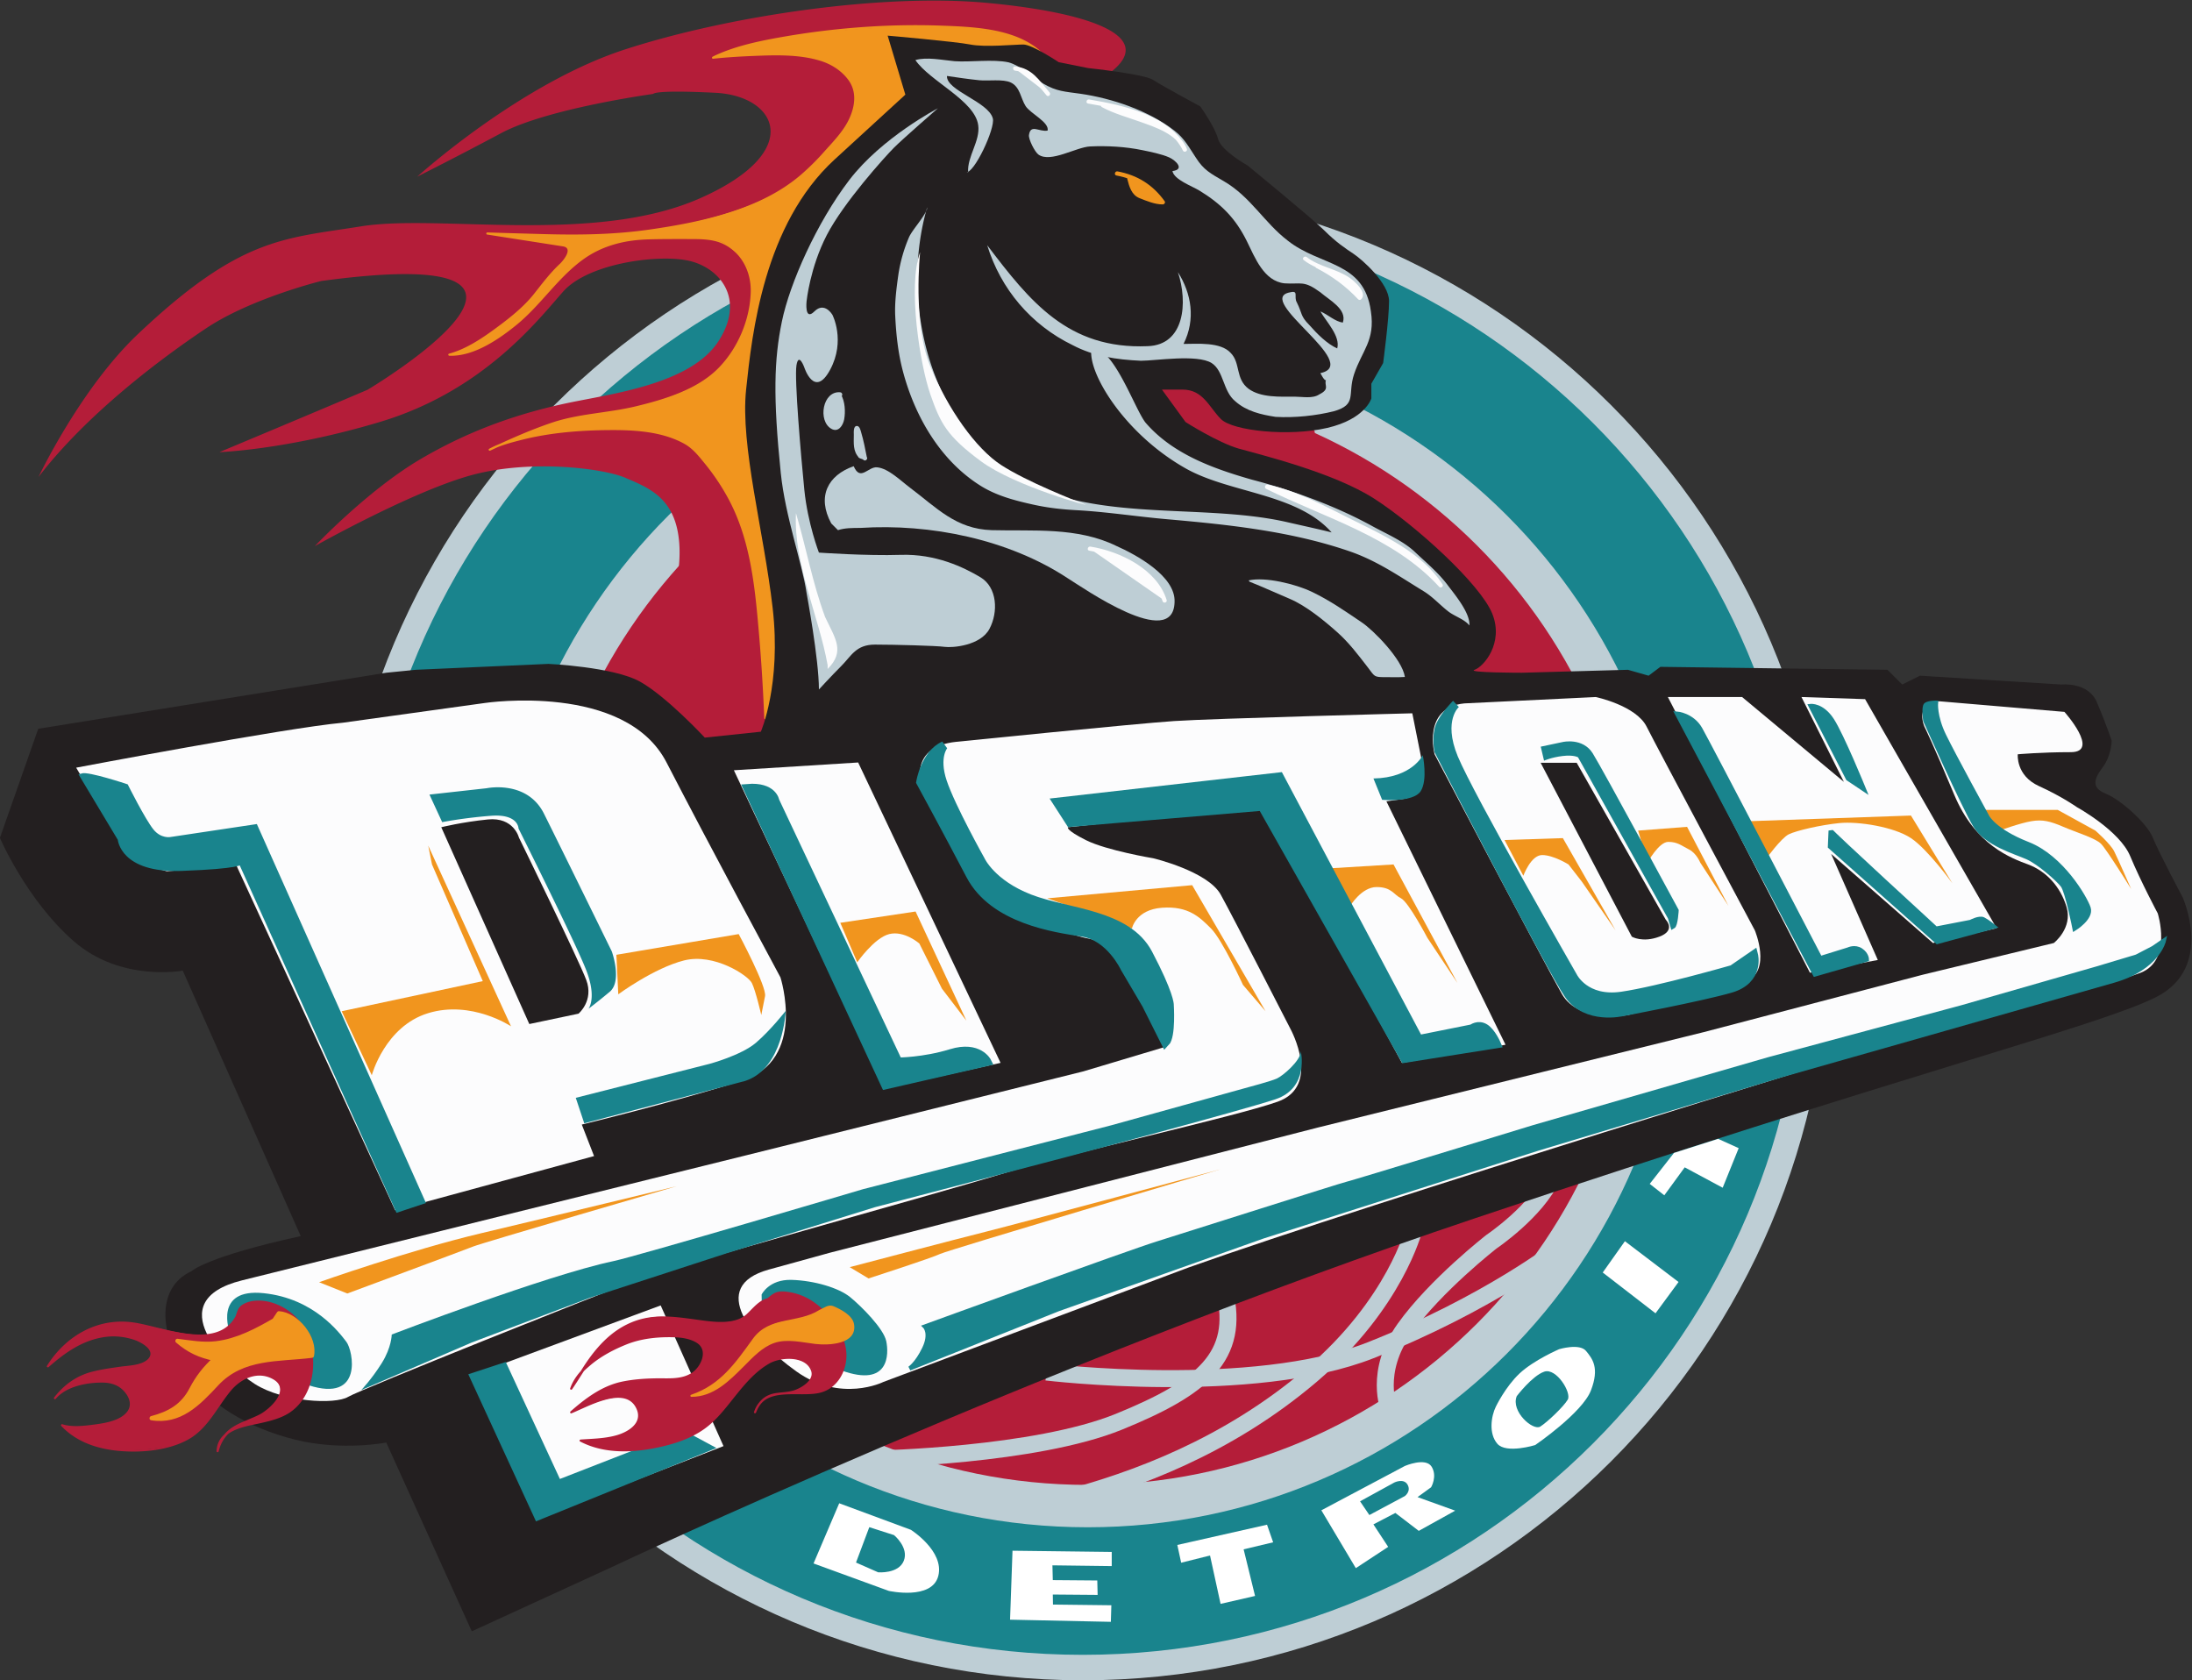<svg xmlns="http://www.w3.org/2000/svg" xml:space="preserve" width="551.694" height="422.848" viewBox="0 0 551.694 422.848"><rect x="0" y="0" width="551.694" height="422.848" fill="#333333" stroke="none"/><defs><clipPath id="a" clipPathUnits="userSpaceOnUse"><path d="M0 566h566V0H0Z"/></clipPath></defs><g clip-path="url(#a)" transform="matrix(1.333 0 0 -1.333 -101.486 587.474)"><path d="M0 0c0-76.568-62.073-138.642-138.644-138.642-76.575 0-138.642 62.074-138.642 138.642 0 76.571 62.067 138.645 138.642 138.645C-62.073 138.645 0 76.571 0 0" style="fill:#19848d;fill-opacity:1;fill-rule:nonzero;stroke:none" transform="translate(419.212 264.514)"/><path d="M0 0c0-76.568-62.073-138.642-138.644-138.642-76.575 0-138.642 62.074-138.642 138.642 0 76.571 62.067 138.645 138.642 138.645C-62.073 138.645 0 76.571 0 0Z" style="fill:none;stroke:#beced5;stroke-width:4.805;stroke-linecap:butt;stroke-linejoin:miter;stroke-miterlimit:4;stroke-dasharray:none;stroke-opacity:1" transform="translate(419.212 264.514)"/><path d="M0 0c0 59.603 48.316 107.919 107.919 107.919S215.838 59.603 215.838 0s-48.317-107.919-107.919-107.919C48.316-107.919 0-59.603 0 0" style="fill:#b41d39;fill-opacity:1;fill-rule:nonzero;stroke:none" transform="translate(173.582 264.277)"/><path d="M0 0c0 59.603 48.316 107.919 107.919 107.919S215.838 59.603 215.838 0s-48.317-107.919-107.919-107.919C48.316-107.919 0-59.603 0 0Z" style="fill:none;stroke:#beced5;stroke-width:8;stroke-linecap:butt;stroke-linejoin:miter;stroke-miterlimit:4;stroke-dasharray:none;stroke-opacity:1" transform="translate(173.582 264.277)"/><path d="M0 0s29.895.582 45.723 7.032c15.826 6.449 22.864 12.312 19.93 24.624" style="fill:none;stroke:#beced5;stroke-width:3.203;stroke-linecap:butt;stroke-linejoin:miter;stroke-miterlimit:4;stroke-dasharray:none;stroke-opacity:1" transform="translate(241.693 165.26)"/><path d="M0 0s38.908-4.687 61.181 4.104C83.458 12.899 96.94 23.448 96.94 23.448" style="fill:none;stroke:#beced5;stroke-width:3.203;stroke-linecap:butt;stroke-linejoin:miter;stroke-miterlimit:4;stroke-dasharray:none;stroke-opacity:1" transform="translate(273.718 181.67)"/><path d="M0 0s-2.935 7.032 2.927 15.24 16.417 16.416 16.417 16.416 8.476 5.705 11.411 12.156" style="fill:none;stroke:#beced5;stroke-width:3.203;stroke-linecap:butt;stroke-linejoin:miter;stroke-miterlimit:4;stroke-dasharray:none;stroke-opacity:1" transform="translate(338.42 174.639)"/><path d="M0 0s-3.517-14.07-19.344-27.552C-35.172-41.04-52.759-47.483-66.242-51.006" style="fill:none;stroke:#beced5;stroke-width:3.203;stroke-linecap:butt;stroke-linejoin:miter;stroke-miterlimit:4;stroke-dasharray:none;stroke-opacity:1" transform="translate(343.106 208.64)"/><path d="M0 0s7.908 16.691 18.762 26.967c19.385 18.349 27.552 18.014 42.21 20.36 14.653 2.343 43.962-3.519 63.894 5.274s14.658 19.347 2.934 19.932c-11.724.589-11.724-.213-11.724-.213s-19.931-2.718-28.728-7.406a756 756 0 0 0-15.828-8.209s19.35 17.589 39.279 24.036 48.657 10.551 68.001 8.793 34.004-6.447 22.278-14.07c-11.724-7.62 33.416-56.276 33.416-56.276l6.45-10.552 1.758-26.967L129.559-44.71l-10.555 19.344s2.934 7.62 1.759 14.655c-1.171 7.035-5.863 8.793-9.964 10.554-4.101 1.759-17.589 3.516-28.725.585S52.176-13.054 52.176-13.054 62.142-2.503 72.108 3.359c9.966 5.863 19.344 8.793 27.552 10.551 8.208 1.761 23.448 3.52 28.728 11.728 5.274 8.204 0 14.066-5.862 15.239-5.861 1.173-18.762-.585-23.454-5.862-4.685-5.277-14.971-18.737-34.584-24.62-17.586-5.278-30.329-5.707-30.329-5.707s19.775 8.265 27.983 11.784c0 0 47.203 28.128-8.774 20.523 0 0-13.191-3.246-21.718-8.927C23.129 22.384 9.146 11.915 0 0" style="fill:#b41d39;fill-opacity:1;fill-rule:nonzero;stroke:none" transform="translate(83.406 350.663)"/><path d="M0 0s-.448 7.626-27.365 6.728C-54.278 5.831-62.799.895-62.799.895s12.556 1.348 18.837 0c6.281-1.346 11.665-6.729 4.936-14.803-6.731-8.076-10.766-11.664-23.329-15.252-12.556-3.588-24.224-3.588-26.463-3.588-2.246 0-16.598.448-16.598.448l14.352-2.243s2.652-.698 0-3.141c-4.029-3.707-4.561-5.521-6.726-7.626-8.483-8.239-14.808-9.869-14.808-9.869s8.333-.382 18.393 11.664c7.332 8.778 13.013 10.317 20.189 10.317 7.175 0 11.661.45 13.907-1.345 2.24-1.796 5.38-3.588 4.485-10.317-.9-6.728-4.135-13.241-11.217-16.6-10.629-5.04-19.287-4.739-24.223-6.088-4.936-1.345-13.908-5.574-13.908-5.574s4.936 2.69 15.703 3.588 19.738 0 23.329-4.038c3.585-4.035 7.627-9.419 9.866-18.39 2.246-8.975 3.141-31.85 3.141-31.85L-2.24-71.777z" style="fill:#f1951e;fill-opacity:1;fill-rule:nonzero;stroke:none" transform="translate(273.568 428.93)"/><path d="M0 0c-.094 1.367-1.52 2.512-2.546 3.203-4.836 3.281-11.799 3.541-17.399 3.744-10.109.366-20.489-.441-30.448-2.218-4.067-.725-8.271-1.623-12.056-3.337a9 9 0 0 1-.654-.322c-.166-.094-.103-.398.103-.376 2.509.269 5.037.423 7.558.526 4.154.169 8.602.322 12.618-.888 2.121-.639 4.092-1.88 5.4-3.686 1.67-2.305 1.182-5.167 0-7.554-1.114-2.261-3.028-4.188-4.696-6.059a46 46 0 0 0-4.276-4.229c-7.688-6.619-18.853-8.958-28.603-10.36-6.575-.944-13.119-1.045-19.734-.863q-5.442.148-10.883.319c-.225.006-.282-.357-.056-.395l8.539-1.332q2.393-.376 4.786-.748l1.014-.159c1.952-.304.15-2.602-.626-3.325-1.827-1.711-3.291-3.672-4.836-5.625-2.065-2.608-4.874-4.779-7.545-6.728-2.509-1.836-5.455-3.766-8.508-4.573-.226-.059-.169-.385.05-.394 4.579-.169 9.334 3.093 12.669 5.808 4.591 3.738 7.757 8.856 12.568 12.353 3.66 2.653 7.898 3.685 12.35 3.81 2.558.072 5.12.063 7.676.06 2.096-.004 4.379.018 6.325-.867 3.66-1.661 5.461-5.437 5.318-9.278-.188-5.139-2.409-10.379-5.956-14.07-4.017-4.182-10.273-6.043-15.756-7.37-5.24-1.263-10.72-1.354-15.838-3.084-4.041-1.363-7.976-3.119-11.83-4.933q.104-.171.203-.344c1.799.966 3.876 1.508 5.84 2.008 5.449 1.392 11.167 1.837 16.779 1.871 4.699.028 9.916-.272 14.102-2.634 1.582-.898 2.702-2.359 3.835-3.744a42 42 0 0 0 4.057-5.959c4.401-7.786 5.302-16.664 6.065-25.397.488-5.53.832-11.079 1.058-16.629v-.034c.005-.172.218-.272.343-.144 13.92 14.289 27.834 28.578 41.754 42.867q3.96 4.06 7.917 8.124c1.073 1.101 1.079 1.241 1.129 2.79.313 9.969.619 19.938.932 29.91zc.012.256-.388.256-.4 0-.62-19.935-1.246-39.87-1.865-59.806q-.174-5.423-.344-10.848c-.006-.312-.018-.625-.025-.938-.012-.316.106.015-.019-.116l-1.745-1.786-21.997-22.588-23.648-24.273q-1.333-1.369-2.665-2.738-.261-.262-.513-.528c-.144-.147.294-.26.288-.157q-.014.329-.032.657c-.281 6.475-.7 12.951-1.345 19.401-.625 6.287-1.501 12.462-3.935 18.343-1.357 3.262-3.203 6.284-5.355 9.077-1.627 2.115-3.241 4.02-5.681 5.183-2.871 1.373-6.193 1.762-9.327 1.987-4.577.325-9.231.037-13.776-.504-4.248-.504-9.053-1.254-12.888-3.316-.231-.122-.025-.453.203-.344 6.134 2.884 12.284 5.524 19.028 6.478 4.849.686 9.607 1.558 14.246 3.172 4.454 1.552 8.845 3.67 11.742 7.526 4.148 5.515 7.364 15.594 1.145 20.727-2.477 2.046-4.886 2.384-8.071 2.44-4.435.075-9.108.282-13.475-.632-10.198-2.136-14.859-12.559-23.01-17.958-2.427-1.602-5.18-2.881-8.064-3.338a7 7 0 0 0-1.261-.1c.454-.012-.247-.494.372-.294.395.125.776.275 1.158.429 3.103 1.254 5.993 3.14 8.614 5.202 1.978 1.558 3.954 3.203 5.637 5.083 1.251 1.394 2.284 2.975 3.535 4.379 1.026 1.151 5.668 4.448 2.402 5.784-1.614.66-3.86.628-5.571.894-2.762.432-5.521.864-8.286 1.295-.676.107-.951-.284-.194-.309l3.685-.113c5.618-.169 11.255-.466 16.879-.216 10.204.454 20.664 2.283 30.104 6.275a33 33 0 0 1 9.341 5.975c3.097 2.805 6.45 6.271 8.308 10.034 1.514 3.066.989 6.375-1.433 8.759C-40.721.65-44.4 1.304-47.735 1.564c-4.041.313-8.132.097-12.161-.197q-1.484-.107-2.966-.257c-.091-.009-.187-.453.263-.228 3.416 1.692 7.363 2.499 11.067 3.228C-41.428 6.096-30.855 6.8-20.57 6.566c5.68-.132 12.28-.466 17.335-3.4C-2.184 2.556-.488 1.304-.4 0c.018-.257.419-.259.4 0" style="fill:#f1951e;fill-opacity:1;fill-rule:nonzero;stroke:none" transform="translate(273.768 428.93)"/><path d="m0 0-3.341 11.139s12.81-1.117 15.597-1.673c2.784-.557 8.352 0 10.022 0 1.671 0 6.681-3.341 6.681-3.341l5.569-1.113s10.581-1.114 12.251-2.228c1.671-1.113 8.908-5.011 8.908-5.011s2.791-3.898 3.348-6.125c.556-2.23 5.568-5.014 5.568-5.014S76.852-23.388 79.08-25.615c2.226-2.228 3.897-3.341 5.568-4.455s6.681-5.571 6.681-8.911c0-3.341-1.114-11.693-1.114-11.693l-2.227-3.901v-2.784s-1.113-3.897-8.352-5.568c-7.238-1.671-17.817-.556-20.045 1.671-2.233 2.227-3.346 5.568-7.244 5.568H48.45l4.454-6.125s6.125-3.898 10.028-5.011c3.898-1.114 17.818-4.455 25.612-9.466 7.796-5.015 20.051-16.15 22.279-21.718 2.227-5.571-1.67-10.026-3.341-10.583-1.67-.556 8.909-.556 8.909-.556l20.044.556 3.898-1.113 2.227 1.67 42.88-.557 2.784-2.784 3.347 1.671 26.726-1.671s5.011.557 6.681-3.34c1.671-3.898 2.785-7.239 2.785-7.239s0-2.787-1.671-5.014-2.227-3.898.557-5.011c2.784-1.114 7.796-5.568 8.909-8.352 1.119-2.785 5.574-11.138 5.574-11.138s6.125-13.363-5.011-18.937c-11.143-5.568-47.34-14.477-128.639-41.766-81.306-27.283-163.168-65.952-163.168-65.952l-26.175-12.006-16.147 35.642s-8.352-1.67-17.261.556c-8.912 2.228-16.153 6.682-20.607 12.807-4.456 6.125-6.125 15.659 1.113 19 0 0 2.784 2.715 20.608 6.612l-22.279 50.124s-11.692-2.226-20.601 5.569c-8.912 7.795-13.923 19.489-13.923 19.489l7.238 20.604 65.712 10.58 5.568.556 25.062 1.114s12.249-.557 17.26-3.341 12.25-10.579 12.25-10.579l10.585 1.114s3.898 8.908 2.227 23.388c-1.67 14.477-6.128 30.627-5.01 41.207 1.113 10.582 3.34 31.186 16.703 43.436z" style="fill:#231f20;fill-opacity:1;fill-rule:nonzero;stroke:none" transform="translate(247.073 422.846)"/><path d="M0 0c-.212 2.965 2.328 5.931 1.902 8.896-.632 4.661-9.106 8.262-11.861 12.287 2.12.635 5.085 0 7.413-.212 2.965-.213 7.207.422 10.172-.213 2.328-.635 4.449-2.753 6.563-4.023 2.546-1.485 4.029-1.485 6.994-1.908 5.931-.848 12.921-3.178 17.794-6.991C40.879 6.353 41.73 4.661 43 2.753c1.483-2.331 2.753-2.965 5.292-4.448 5.087-2.966 7.627-7.839 12.076-11.227 6.142-4.87 14.407-3.813 15.677-13.344.845-5.509-1.695-7.414-3.178-11.865-1.27-3.81.638-5.718-3.81-6.988-3.39-.848-7.414-1.27-11.017-1.061-2.753.426-5.505 1.061-7.626 2.966-2.328 1.908-2.122 5.721-4.449 7.204-2.753 1.695-10.591.422-13.344.422-4.663.213-8.898.848-12.92 2.965C11.862-28.809 6.144-22.031 3.597-13.77c8.052-10.591 15.253-19.7 30.294-19.062 6.988.209 7.626 8.258 5.718 13.979 2.547-4.025 3.391-8.896 1.063-13.557 2.54 0 6.99.422 8.897-1.695 1.902-1.905.845-4.871 3.385-6.779 2.333-1.696 5.93-1.482 8.689-1.482 1.483 0 3.385-.423 4.655.425 2.12 1.057.851 1.692 1.277 2.753-.213-.426-1.065 1.27-1.065 1.27 8.052 1.695-12.706 13.982-5.718 15.252 1.696.422.639-.848 1.271-1.908 1.063-2.118.638-2.54 2.333-4.235 1.483-1.696 3.385-3.601 5.293-4.448.638 2.33-2.114 5.083-3.179 6.991 1.484-.635 2.753-1.908 4.237-2.118.85 2.54-2.541 4.236-4.237 5.718-3.177 2.331-3.596 1.483-6.775 1.695-3.916.42-5.605 4.924-7.107 7.958-2.133 4.314-4.836 7.045-8.99 9.572-1.376.836-4.755 2.046-5.061 3.666 2.415.313.607 2.033-.614 2.581-1.413.632-3.528 1.051-5.129 1.382-3.098.639-6.533.839-9.805.689-2.621-.122-7.457-3.153-9.741-1.545-.701.491-1.92 2.927-1.802 3.703.319 2.152 1.884.548 3.522.835.338 1.596-3.253 3.21-4.16 4.633-.938 1.473-1.023 3.603-2.796 4.448-1.445.688-4.323.257-5.931.423-2.08.212-4.135.519-6.119.81-.15-2.775 7.808-4.84 8.659-8.012C5.162 8.327 1.101-.36-.425 0" style="fill:#beced5;fill-opacity:1;fill-rule:nonzero;stroke:none" transform="translate(258.928 408.19)"/><path d="M0 0c-4.661-16.522 0-37.706 13.77-48.507 14.827-11.439 37.069-6.569 54.437-10.591 2.758-.635 5.723-1.271 8.263-1.908-6.568 7.413-19.2 7.375-27.539 12.074-11.65 6.569-18.639 18.218-17.794 22.666 4.026.635 8.053-11.227 10.168-13.98 5.086-5.93 12.712-8.686 20.125-10.804 7.589-1.98 15.804-4.968 22.66-8.737 2.647-1.457 5.881-2.815 8.065-4.873 2.139-2.014 4.435-3.917 6.193-6.254 1.363-1.82 4.298-5.283 4.135-7.657-.95 1.192-2.821 1.721-4.034 2.681-1.603 1.258-2.891 2.734-4.656 3.81-4.623 2.825-8.727 5.718-13.975 7.52-11.08 3.807-22.948 5.036-34.497 6.05-5.63.494-11.432 1.395-16.949 1.695-2.837.153-5.424.438-8.214 1.051-3.46.764-6.976 1.671-10.035 3.603C2.565-47.396-2.24-39.091-4.498-30.502c-.895 3.416-1.264 6.882-1.433 10.435-.115 2.416.232 5.155.582 7.627a28.7 28.7 0 0 0 2.015 7.145C-2.696-3.81-.119-1.151.163.378" style="fill:#beced5;fill-opacity:1;fill-rule:nonzero;stroke:none" transform="translate(251.09 401.2)"/><path d="M0 0c3.166.729 8.896-.707 11.849-2.111 3.522-1.677 6.332-3.663 9.547-5.831 2.121-1.423 7.626-6.932 8.114-10.288-1.739-.091-1.92-.022-3.678-.032-2.233-.012-1.978.104-3.366 1.903-1.815 2.349-3.528 4.623-5.731 6.581-2.49 2.221-5.893 4.995-8.946 6.291C5.249-2.412 2.759-1.261.213-.256" style="fill:#beced5;fill-opacity:1;fill-rule:nonzero;stroke:none" transform="translate(311.882 331.13)"/><path d="M0 0c-2.965.422-3.604-5.086-1.483-6.144C1.057-7.204.632-1.482-.213-.213" style="fill:#beced5;fill-opacity:1;fill-rule:nonzero;stroke:none" transform="translate(234.78 366.25)"/><path d="M0 0c-3.329.313-4.279-5.405-1.686-6.891 1.354-.773 2.224.666 2.43 1.789.263 1.43.16 3.416-.613 4.692-.262.441-.957.038-.688-.406.538-.892 1.301-5.872-.632-5.409-1.16.275-1.213 2.196-1.095 3.09C-2.115-1.902-1.389-.673 0-.801.513-.851.506-.05 0 0" style="fill:#beced5;fill-opacity:1;fill-rule:nonzero;stroke:none" transform="translate(234.78 366.65)"/><path d="M0 0c0-1.908-.213-2.965.845-4.025-.213 0 1.063-.423.85-.423C1.483-3.391 0 4.236 0 0" style="fill:#beced5;fill-opacity:1;fill-rule:nonzero;stroke:none" transform="translate(237.745 358.623)"/><path d="M0 0c-.009-1.57-.188-3.081.964-4.307.056.222.119.444.175.669q-.008-.004-.026-.009c-.256-.091-.425-.463-.175-.67.257-.209.664-.212.895-.406.063.222.119.444.178.669l-.022-.009.489-.279C2.158-2.721 1.849-1.085 1.376.5c-.112.375-.281 1.17-.8 1.17C-.125 1.67 0 .407 0 0c-.006-.516.794-.516.801 0 0 .313-.007.635.044.945.031.162-.545.178-.407-.163C.657.238.788-.35.926-.919c.294-1.205.538-2.422.782-3.635.038-.203.297-.35.494-.282l.022.01c.26.09.428.462.178.669-.256.21-.663.213-.894.407-.063-.222-.119-.448-.179-.67l.023.01c.287.1.394.438.177.669C.563-2.709.794-1.308.801 0 .801.516 0 .516 0 0" style="fill:#beced5;fill-opacity:1;fill-rule:nonzero;stroke:none" transform="translate(237.345 358.623)"/><path d="M0 0c-2.753 5.083-.638 9.108 4.235 10.804 1.27-2.965 2.753 0 4.448-.213 2.121-.212 4.448-2.543 6.144-3.813 5.086-3.813 8.683-7.836 15.465-8.048 7.839-.213 16.097.635 23.51-2.966 3.812-1.695 11.232-5.721 11.019-10.591-.212-9.322-17.375 2.753-20.128 4.448C33.47-2.966 18.64 0 5.505-.848c-1.483 0-2.965 0-4.235-.422z" style="fill:#beced5;fill-opacity:1;fill-rule:nonzero;stroke:none" transform="translate(233.084 341.889)"/><path d="M0 0s-10.591-5.508-16.735-13.557c-6.143-8.051-11.23-19.488-12.712-26.692-1.483-7.2-1.683-14.23-.213-28.596.851-8.262 4.029-16.946 4.873-22.663 0 0 2.331-12.485 2.331-18.218 0 0 2.331 2.54 4.238 4.448 1.903 1.908 2.753 4.026 6.35 4.026 3.604 0 11.656-.213 13.139-.425 1.482-.21 6.775.212 8.47 3.39 1.696 3.175 1.483 7.836-1.695 9.745-3.179 1.904-8.471 4.447-15.04 4.234-6.563-.212-15.462.426-15.462.426s-2.118 5.506-2.756 11.861c-.632 6.354-1.902 20.971-1.483 23.511.425 2.543 1.483-.422 1.483-.422s1.908-5.931 4.874-.422c2.965 5.505.425 10.378.425 10.378s-1.483 2.54-3.391.636c-1.908-1.909-1.483 1.904-1.483 1.904s.639 6.357 3.814 12.5C-17.798-17.795-9.959-9.109-8.264-7.413-6.569-5.721 0 0 0 0" style="fill:#beced5;fill-opacity:1;fill-rule:nonzero;stroke:none" transform="translate(253.21 420.265)"/><path d="M0 0c3.347 3.351 1.438 5.74-.476 9.807-2.396 6.456-3.59 13.153-5.505 19.613C-6.456 19.851-1.67 10.044 0 .72" style="fill:#fcfcfd;fill-opacity:1;fill-rule:nonzero;stroke:none" transform="translate(232.402 314.408)"/><path d="M0 0c5.021-.72 12.674-4.545 14.112-9.807" style="fill:#fcfcfd;fill-opacity:1;fill-rule:nonzero;stroke:none" transform="translate(281.91 337.13)"/><path d="M0 0c5.283-.835 12.13-4.01 13.831-9.525.15-.491.926-.282.775.213C12.817-3.516 5.79-.109.213.773-.291.854-.51.082 0 0" style="fill:#fcfcfd;fill-opacity:1;fill-rule:nonzero;stroke:none" transform="translate(281.804 336.743)"/><path d="M0 0s-1.436-13.394 1.914-21.527c3.348-8.13 8.608-15.543 13.388-18.653 4.786-3.109 13.877-6.697 15.788-7.413 1.911-.72-13.153 3.346-19.61 8.13-6.457 4.782-7.651 7.175-9.566 12.674C0-21.286-2.393-6.459 0 0" style="fill:#fcfcfd;fill-opacity:1;fill-rule:nonzero;stroke:none" transform="translate(249.863 393.095)"/><path d="M0 0c3.347-.241 4.304-2.63 6.218-4.783" style="fill:#fcfcfd;fill-opacity:1;fill-rule:nonzero;stroke:none" transform="translate(267.8 427.772)"/><path d="M0 0c2.937-.294 4.179-2.646 5.937-4.667.337-.391.901.179.563.566C4.548-1.854 3.222.479 0 .801-.514.851-.507.05 0 0" style="fill:#fcfcfd;fill-opacity:1;fill-rule:nonzero;stroke:none" transform="translate(267.8 427.372)"/><path d="M0 0c5.743-.957 15.548-3.347 18.182-9.087C16.743-4.545 6.543-2.872 2.715-.716" style="fill:#fcfcfd;fill-opacity:1;fill-rule:nonzero;stroke:none" transform="translate(281.67 421.554)"/><path d="M0 0c6.112-1.039 14.909-2.769 17.938-8.906.2-.403.888-.118.732.31-.958 2.612-3.717 3.926-6.112 4.952C9.441-2.306 6.019-1.599 3.021.013c-.45.243-.857-.448-.4-.692 2.299-1.238 4.886-1.93 7.333-2.809 2.734-.979 6.838-2.302 7.946-5.321l.732.307C15.498-2.155 6.519-.3.212.77-.291.857-.507.084 0 0" style="fill:#fcfcfd;fill-opacity:1;fill-rule:nonzero;stroke:none" transform="translate(281.563 421.17)"/><path d="M0 0c2.871-2.39 9.81-2.869 10.522-7.173l-.237-.241C8.133-5.021 5.18-2.869 2.309-1.433" style="fill:#fcfcfd;fill-opacity:1;fill-rule:nonzero;stroke:none" transform="translate(322.567 391.897)"/><path d="M0 0c1.532-1.192 3.391-1.817 5.174-2.527 1.088-.435 2.145-.917 3.14-1.546.5-.316 2.603-2.139 1.971-2.774h.563C8.539-4.36 5.806-2.361 2.79-.807c-.457.238-.863-.453-.4-.691 2.953-1.523 5.631-3.476 7.895-5.915.15-.16.412-.15.563 0 1.245 1.242-1.189 3.369-2.133 4.032C6.23-1.636 2.978-1.311.563.566.162.879-.407.316 0 0" style="fill:#fcfcfd;fill-opacity:1;fill-rule:nonzero;stroke:none" transform="translate(322.286 391.615)"/><path d="M0 0c3.966-.76 7.345-2.643 15.09-6.193 5.262-2.631 10.522-5.021 15.064-9.328.957-.954 1.914-1.912 2.634-3.106C24.655-9.541 10.541-5.321.019-.059" style="fill:#fcfcfd;fill-opacity:1;fill-rule:nonzero;stroke:none" transform="translate(315.373 348.823)"/><path d="M0 0c5.023-1.017 9.665-3.694 14.276-5.824 6.438-2.975 14.264-6.485 18.268-12.622l.632.485C24.505-8.465 11.511-4.874.331.673-.132.901-.538.209-.075-.019 11.042-5.53 23.992-9.09 32.606-18.527c.307-.335.883.103.632.485-3.897 5.974-11.073 9.218-17.235 12.277C11.042-3.303 5.699-.338.213.773-.288.873-.507.104 0 0" style="fill:#fcfcfd;fill-opacity:1;fill-rule:nonzero;stroke:none" transform="translate(315.267 348.438)"/><path d="m0 0 11.862-26.563-35.203-13.689-12.431 27.015z" style="fill:#fcfcfd;fill-opacity:1;fill-rule:nonzero;stroke:none" transform="translate(200.877 194.245)"/><path d="M0 0s-13.688 25.423-21.508 40.579c-7.827 15.155-34.228 11.245-34.228 11.245l-26.889-3.735C-93.379 47.11-132.98 39.6-132.98 39.6s7.819-13.201 9.29-15.644c1.464-2.447 7.82-3.911 7.82-3.911l13.201.976 29.91-64.976 37.562 10.222-2.315 5.95s18.093 4.397 30.317 8.307C5.023-15.565 0 0 0 0m-38.131-6.845-9.29-1.957-16.623 37.156s3.91.979 8.799 1.467c4.89.492 5.865-3.422 5.865-3.422S-38.131 3.422-36.667-.487c1.47-3.91-1.464-6.358-1.464-6.358" style="fill:#fcfcfd;fill-opacity:1;fill-rule:nonzero;stroke:none" transform="translate(223.494 256.175)"/><path d="m0 0 23.466 1.467 26.889-56.714-22.002-4.891Z" style="fill:#fcfcfd;fill-opacity:1;fill-rule:nonzero;stroke:none" transform="translate(214.698 295.287)"/><path d="M0 0s33.741 3.422 41.073 3.913c7.333.488 44.981 1.464 44.981 1.464l1.952-9.778s0-5.866-3.422-6.353l-3.421-.492 22.49-45.955-19.556-3.423-26.401 48.402-36.669-3.913s-.488-.488 3.422-2.443 12.714-3.42 12.714-3.42 10.266-2.446 12.712-6.845c2.44-4.404 13.201-25.425 13.201-25.425s5.862-10.753-2.447-13.688c-8.314-2.935-39.602-9.778-52.315-13.694-12.712-3.911-62.58-17.599-68.936-20.045-6.356-2.44-51.826-20.533-54.269-21.996-2.443-1.471-12.221-.983-17.601 2.439-5.378 3.422-18.087 15.647-2.447 19.557 15.647 3.916 95.338 23.648 95.338 23.648L23.96-62.226l15.155 4.537-8.31 16.622s-2.934 3.421-5.868 3.91c-2.935.488-10.754 3.422-10.754 3.422s-6.845.976-10.266 5.868C.495-22.98-6.353-9.287-6.353-9.287S-9.778-.979 0 0" style="fill:#fcfcfd;fill-opacity:1;fill-rule:nonzero;stroke:none" transform="translate(256.739 300.664)"/><path d="M0 0h14.014l19.218-16.016L25.225 0l12.011-.4 24.825-43.241-12.012-2.803L30.83-29.627l8.809-20.02-12.813-2.402z" style="fill:#fcfcfd;fill-opacity:1;fill-rule:nonzero;stroke:none" transform="translate(391.047 309.113)"/><path d="m0 0 23.623-2.002s6.807-7.607 1.201-7.607-10.01-.401-10.01-.401-.4-4.004 4.004-6.006c4.405-2.002 7.207-4.004 7.207-4.004s8.008-4.404 10.01-9.207c2.002-4.805 5.205-10.811 5.205-10.811s2.803-8.808-3.203-11.211c-6.006-2.402-49.248-14.013-49.248-14.013s-95.693-29.229-130.527-41.641l-57.656-21.622s-8.007-4.004-16.416 2.002c-8.408 6.006-16.816 16.016-5.205 19.22l11.612 3.203 92.089 23.623 72.871 18.018 41.24 10.81 24.824 6.006s3.604 2.803 2.402 6.807c-1.201 4.003-4.003 6.806-7.207 8.007-3.203 1.202-10.009 3.602-14.013 13.212S-2.803-4.805-2.803-4.805-4.805-.4 0 0" style="fill:#fcfcfd;fill-opacity:1;fill-rule:nonzero;stroke:none" transform="translate(442.297 308.312)"/><path d="M0 0s-18.418 34.432-20.42 38.436-9.609 5.606-9.609 5.606l-24.825-1.202c-8.007-.8-5.605-9.609-5.605-9.609s20.82-39.637 24.023-45.243c3.204-5.605 12.413-4.004 12.413-4.004s17.617 4.405 22.421 6.407C3.203-7.607 0 0 0 0m-18.018-1.201c-3.203-1.201-5.205 0-5.205 0l-17.216 32.83h6.806l16.817-29.627S-14.814 0-18.018-1.201" style="fill:#fcfcfd;fill-opacity:1;fill-rule:nonzero;stroke:none" transform="translate(407.463 265.071)"/><path d="m0 0 23.094 3.91s5.327-9.953 4.974-11.723c-.354-1.777-.711-3.554-.711-3.554S26.294-6.75 25.581-5.33c-.713 1.421-7.107 5.687-12.788 4.267C7.106-2.489.356-7.463.356-7.463z" style="fill:#f1951e;fill-opacity:1;fill-rule:nonzero;stroke:none" transform="translate(192.514 260.447)"/><path d="m0 0 26.645 5.688-9.591 22.027-.71 3.552L31.975-2.84S24.518 2.134 16.344-.356C8.171-2.84 5.687-12.08 5.687-12.08Z" style="fill:#f1951e;fill-opacity:1;fill-rule:nonzero;stroke:none" transform="translate(140.644 249.787)"/><path d="m0 0 14.214 2.133 9.591-20.608-4.617 6.043-4.267 8.528s-2.84 2.483-5.68 1.776c-2.847-.713-6.044-5.33-6.044-5.33z" style="fill:#f1951e;fill-opacity:1;fill-rule:nonzero;stroke:none" transform="translate(234.792 266.485)"/><path d="m0 0 27.354 2.483 13.857-23.804-4.261 4.973s-3.91 8.528-6.043 10.66c-2.133 2.134-4.261 4.261-9.234 3.911-4.974-.357-5.687-3.911-5.687-3.911z" style="fill:#f1951e;fill-opacity:1;fill-rule:nonzero;stroke:none" transform="translate(273.874 271.108)"/><path d="m0 0 11.724.713 12.074-22.385-5.68 8.527s-3.554 6.751-4.974 7.464c-1.42.706-1.777 2.127-4.618 2.127-2.845 0-4.972-3.553-4.972-3.553z" style="fill:#f1951e;fill-opacity:1;fill-rule:nonzero;stroke:none" transform="translate(327.522 276.79)"/><path d="m0 0 11.018.357 9.947-17.41-6.401 9.24-2.483 3.198S9.24-2.839 7.107-2.839 3.554-6.748 3.554-6.748z" style="fill:#f1951e;fill-opacity:1;fill-rule:nonzero;stroke:none" transform="translate(360.204 282.117)"/><path d="m0 0 9.241.71 7.814-14.922-5.33 8.176s-.714 1.777-2.134 2.486-2.127 1.42-3.904 1.42-3.911-3.906-3.911-3.906z" style="fill:#f1951e;fill-opacity:1;fill-rule:nonzero;stroke:none" transform="translate(385.429 283.894)"/><path d="m0 0 30.549 1.066 7.819-12.789s-4.623 6.396-7.819 8.526C27.352-1.066 20.601 0 17.048-.354 13.494-.71 8.877-1.777 7.457-2.487S3.196-7.105 3.196-7.105Z" style="fill:#f1951e;fill-opacity:1;fill-rule:nonzero;stroke:none" transform="translate(406.394 285.67)"/><path d="M0 0h13.857l7.108-3.91s2.84-2.484 3.547-3.907c.713-1.422 3.203-7.108 3.203-7.108s-4.623 7.465-5.687 8.528c-1.063 1.067-4.617 2.13-7.107 3.197-2.483 1.067-3.909 1.423-6.036 1.067C6.751-2.487 2.841-3.91 2.841-3.91Z" style="fill:#f1951e;fill-opacity:1;fill-rule:nonzero;stroke:none" transform="translate(450.799 287.804)"/><path d="M0 0s17.054 6.037 30.555 9.234C44.053 12.431 67.5 18.117 67.5 18.117S30.905 7.457 29.128 6.75C27.352 6.037 5.33-2.133 5.33-2.133Z" style="fill:#f1951e;fill-opacity:1;fill-rule:nonzero;stroke:none" transform="translate(136.383 198.63)"/><path d="m0 0-3.554 2.134s20.252 5.33 25.935 6.75c5.684 1.42 44.054 11.723 44.054 11.723S14.921 5.33 13.5 4.623C12.081 3.91 0 0 0 0" style="fill:#f1951e;fill-opacity:1;fill-rule:nonzero;stroke:none" transform="translate(240.123 199.338)"/><path d="m0 0-31.628 70.868-16.016-2.403s-2.002-.401-3.604 1.601c-1.601 2.003-4.804 8.409-4.804 8.409s-7.207 2.402-8.408 2.002l7.207-12.012s.4-6.004 11.611-5.604c11.211.401 11.211 1.202 11.211 1.202L-4.802-1.602Z" style="fill:#19848d;fill-opacity:1;fill-rule:nonzero;stroke:none" transform="translate(156.015 213.821)"/><path d="m0 0-31.628 70.868-16.016-2.403s-2.002-.401-3.604 1.601c-1.601 2.003-4.804 8.409-4.804 8.409s-7.207 2.402-8.408 2.002l7.207-12.012s.4-6.004 11.611-5.604c11.211.401 11.211 1.202 11.211 1.202L-4.802-1.602Z" style="fill:none;stroke:#19848d;stroke-width:.801;stroke-linecap:butt;stroke-linejoin:miter;stroke-miterlimit:4;stroke-dasharray:none;stroke-opacity:1" transform="translate(156.015 213.821)"/><path d="m0 0 10.232-22.109L33.855-12.9l5.206-2.803L6.125-29.085-6.306-2.07Z" style="fill:#19848d;fill-opacity:1;fill-rule:nonzero;stroke:none" transform="translate(171.411 183.078)"/><path d="m0 0 10.232-22.109L33.855-12.9l5.206-2.803L6.125-29.085-6.306-2.07Z" style="fill:none;stroke:#19848d;stroke-width:.801;stroke-linecap:butt;stroke-linejoin:miter;stroke-miterlimit:4;stroke-dasharray:none;stroke-opacity:1" transform="translate(171.411 183.078)"/><path d="m0 0 10.811 1.201s7.607 1.602 10.81-4.805c3.203-6.406 12.813-26.023 12.813-26.023s2.002-5.606-.401-7.608a110 110 0 0 0-4.004-3.203s1.602 2.002-.4 7.207S16.816-6.406 16.816-6.406s0 2.802-5.205 2.402-9.209-1.201-9.209-1.201z" style="fill:#19848d;fill-opacity:1;fill-rule:nonzero;stroke:none" transform="translate(157.22 290.695)"/><path d="m0 0 25.225 6.406s6.006 1.602 8.809 4.004c2.802 2.403 5.605 6.006 5.605 6.006s-.4-10.811-7.608-13.213L1.602-4.805Z" style="fill:#19848d;fill-opacity:1;fill-rule:nonzero;stroke:none" transform="translate(184.846 233.44)"/><path d="m0 0 26.026-56.053 19.219 4.405s-1.602 3.203-6.807 1.601-10.01-1.601-10.01-1.601L5.206-2.402S4.805.4 0 0" style="fill:#19848d;fill-opacity:1;fill-rule:nonzero;stroke:none" transform="translate(217.278 291.896)"/><path d="m0 0 26.026-56.053 19.219 4.405s-1.602 3.203-6.807 1.601-10.01-1.601-10.01-1.601L5.206-2.402S4.805.4 0 0Z" style="fill:none;stroke:#19848d;stroke-width:1.602;stroke-linecap:butt;stroke-linejoin:miter;stroke-miterlimit:4;stroke-dasharray:none;stroke-opacity:1" transform="translate(217.278 291.896)"/><path d="M0 0s-1.861-2.074-.26-6.878c1.602-4.805 7.207-14.813 7.207-14.813s2.002-4.405 9.209-7.207c7.207-2.803 18.418-2.803 22.42-10.411 4.004-7.607 4.004-9.609 4.004-9.609s.407-6-.794-7.201c-1.489 2.966-3.61 7.201-3.61 7.201l-4.055 6.888s-2.75 5.925-7.955 6.725c-5.205.801-16.816 2.403-21.221 10.811C.541-16.088-4.448-6.922-4.448-6.922S-3.604-1.602 0 0" style="fill:#19848d;fill-opacity:1;fill-rule:nonzero;stroke:none" transform="translate(254.374 299.976)"/><path d="M0 0s-1.861-2.074-.26-6.878c1.602-4.805 7.207-14.813 7.207-14.813s2.002-4.405 9.209-7.207c7.207-2.803 18.418-2.803 22.42-10.411 4.004-7.607 4.004-9.609 4.004-9.609s.407-6-.794-7.201c-1.489 2.966-3.61 7.201-3.61 7.201l-4.055 6.888s-2.75 5.925-7.955 6.725c-5.205.801-16.816 2.403-21.221 10.811C.541-16.088-4.448-6.922-4.448-6.922S-3.604-1.602 0 0z" style="fill:none;stroke:#19848d;stroke-width:1.602;stroke-linecap:butt;stroke-linejoin:miter;stroke-miterlimit:4;stroke-dasharray:none;stroke-opacity:1" transform="translate(254.374 299.976)"/><path d="m0 0 42.031 4.783 26.301-49.585 10.065 2.015s1.133.882 2.39.125c1.257-.75 2.24-3.027 2.24-3.027l-17.386-2.759L38.752-.854 2.515-3.9Z" style="fill:#19848d;fill-opacity:1;fill-rule:nonzero;stroke:none" transform="translate(275.682 289.296)"/><path d="m0 0 42.031 4.783 26.301-49.585 10.065 2.015s1.133.882 2.39.125c1.257-.75 2.24-3.027 2.24-3.027l-17.386-2.759L38.752-.854 2.515-3.9Z" style="fill:none;stroke:#19848d;stroke-width:1.602;stroke-linecap:butt;stroke-linejoin:miter;stroke-miterlimit:4;stroke-dasharray:none;stroke-opacity:1" transform="translate(275.682 289.296)"/><path d="m0 0 1.639-4.026s5.887-.526 7.276 1.614c1.382 2.14.4 6.816.4 6.816S7.301.125 0 0" style="fill:#19848d;fill-opacity:1;fill-rule:nonzero;stroke:none" transform="translate(335.455 293.735)"/><path d="M0 0s-3.396-2.894-.375-10.191c3.016-7.298 22.522-41.277 22.522-41.277s2.265-4.654 9.184-3.647c6.926 1.008 20.89 5.029 20.89 5.029l4.028 2.773s1.258-4.787-4.404-6.419c-5.661-1.633-20.382-4.405-20.382-4.405s-6.801-1.633-10.197 3.272C17.867-49.954-3.271-8.809-3.271-8.809s-.507 2.768.25 4.658C-2.265-2.265 0 0 0 0" style="fill:#19848d;fill-opacity:1;fill-rule:nonzero;stroke:none" transform="translate(351.014 307.793)"/><path d="M0 0s-3.396-2.894-.375-10.191c3.016-7.298 22.522-41.277 22.522-41.277s2.265-4.654 9.184-3.647c6.926 1.008 20.89 5.029 20.89 5.029l4.028 2.773s1.258-4.787-4.404-6.419c-5.661-1.633-20.382-4.405-20.382-4.405s-6.801-1.633-10.197 3.272C17.867-49.954-3.271-8.809-3.271-8.809s-.507 2.768.25 4.658C-2.265-2.265 0 0 0 0Z" style="fill:none;stroke:#19848d;stroke-width:1.602;stroke-linecap:butt;stroke-linejoin:miter;stroke-miterlimit:4;stroke-dasharray:none;stroke-opacity:1" transform="translate(351.014 307.793)"/><path d="m0 0 4.154.879s3.773.882 5.662-2.137c1.883-3.021 16.235-29.571 16.235-29.571s-.132-3.022-.757-3.397l-.632-.381-.626 2.139L7.044-2.015s-.756.504-2.89.254C2.015-2.015.626-2.644.626-2.644Z" style="fill:#19848d;fill-opacity:1;fill-rule:nonzero;stroke:none" transform="translate(367.042 299.741)"/><path d="M0 0s2.896-.253 4.404-2.897C5.919-5.54 27.058-46.184 27.058-46.184l5.287 1.639s1.257.626 2.389-.132c1.132-.75 1.132-1.758 1.132-1.758l-9.815-2.815z" style="fill:#19848d;fill-opacity:1;fill-rule:nonzero;stroke:none" transform="translate(392.755 305.988)"/><path d="M0 0s2.896-.253 4.404-2.897C5.919-5.54 27.058-46.184 27.058-46.184l5.287 1.639s1.257.626 2.389-.132c1.132-.75 1.132-1.758 1.132-1.758l-9.815-2.815z" style="fill:none;stroke:#19848d;stroke-width:.801;stroke-linecap:butt;stroke-linejoin:miter;stroke-miterlimit:4;stroke-dasharray:none;stroke-opacity:1" transform="translate(392.755 305.988)"/><path d="M0 0s2.14.25 4.028-2.644c1.884-2.893 6.037-13.087 6.037-13.087L7.05-13.717z" style="fill:#19848d;fill-opacity:1;fill-rule:nonzero;stroke:none" transform="translate(418.005 307.418)"/><path d="M0 0s2.14.25 4.028-2.644c1.884-2.893 6.037-13.087 6.037-13.087L7.05-13.717z" style="fill:none;stroke:#19848d;stroke-width:.801;stroke-linecap:butt;stroke-linejoin:miter;stroke-miterlimit:4;stroke-dasharray:none;stroke-opacity:1" transform="translate(418.005 307.418)"/><path d="M0 0c.125-.378 19.883-18.501 19.883-18.501l6.543 1.264s1.633.876 2.39.501c.75-.376 2.014-1.383 2.014-1.383l-10.697-2.897L-.131-3.021Z" style="fill:#19848d;fill-opacity:1;fill-rule:nonzero;stroke:none" transform="translate(421.783 283.885)"/><path d="M0 0c.125-.378 19.883-18.501 19.883-18.501l6.543 1.264s1.633.876 2.39.501c.75-.376 2.014-1.383 2.014-1.383l-10.697-2.897L-.131-3.021Z" style="fill:none;stroke:#19848d;stroke-width:.801;stroke-linecap:butt;stroke-linejoin:miter;stroke-miterlimit:4;stroke-dasharray:none;stroke-opacity:1" transform="translate(421.783 283.885)"/><path d="M0 0s-.257-2.518 1.507-6.165c1.764-3.651 8.177-15.353 8.177-15.353s1.263-2.643 7.676-5.161c6.419-2.513 10.824-10.19 11.455-12.079.625-1.889-2.646-3.904-2.646-3.904s-1.383 7.051-2.265 8.183c-.876 1.132-4.404 4.279-6.67 5.287-2.263 1.006-7.719 2.513-9.859 6.038-2.14 3.523-9.39 19.757-9.39 19.757s-.376 2.643.124 3.019C-1.39 0 0 0 0 0" style="fill:#19848d;fill-opacity:1;fill-rule:nonzero;stroke:none" transform="translate(441.666 308.046)"/><path d="M0 0s-.257-2.518 1.507-6.165c1.764-3.651 8.177-15.353 8.177-15.353s1.263-2.643 7.676-5.161c6.419-2.513 10.824-10.19 11.455-12.079.625-1.889-2.646-3.904-2.646-3.904s-1.383 7.051-2.265 8.183c-.876 1.132-4.404 4.279-6.67 5.287-2.263 1.006-7.719 2.513-9.859 6.038-2.14 3.523-9.39 19.757-9.39 19.757s-.376 2.643.124 3.019C-1.39 0 0 0 0 0Z" style="fill:none;stroke:#19848d;stroke-width:.801;stroke-linecap:butt;stroke-linejoin:miter;stroke-miterlimit:4;stroke-dasharray:none;stroke-opacity:1" transform="translate(441.666 308.046)"/><path d="M0 0s-1.133-5.155-9.44-7.545c-8.302-2.396-62.793-17.874-62.793-17.874l-45.933-13.839-51.97-16.609-38.633-13.72-28.065-11.198s1.389.882 2.772 3.771c1.382 2.898.125 4.155.125 4.155s38.381 13.97 44.044 15.728c5.663 1.764 34.478 10.948 35.611 11.204 1.132.251 35.234 10.693 35.234 10.693l44.425 12.837 36.492 9.816 25.419 7.301 7.551 2.264 3.146 1.633z" style="fill:#19848d;fill-opacity:1;fill-rule:nonzero;stroke:none" transform="translate(484.701 263.12)"/><path d="M0 0s-1.133-5.155-9.44-7.545c-8.302-2.396-62.793-17.874-62.793-17.874l-45.933-13.839-51.97-16.609-38.633-13.72-28.065-11.198s1.389.882 2.772 3.771c1.382 2.898.125 4.155.125 4.155s38.381 13.97 44.044 15.728c5.663 1.764 34.478 10.948 35.611 11.204 1.132.251 35.234 10.693 35.234 10.693l44.425 12.837 36.492 9.816 25.419 7.301 7.551 2.264 3.146 1.633z" style="fill:none;stroke:#19848d;stroke-width:.801;stroke-linecap:butt;stroke-linejoin:miter;stroke-miterlimit:4;stroke-dasharray:none;stroke-opacity:1" transform="translate(484.701 263.12)"/><path d="M0 0s1.633-6.919-4.786-9.059-39.133-10.823-39.133-10.823l-36.492-9.559-27.94-8.683-25.92-8.434-22.277-8.433-20.852-8.978s1.977 2.059 3.866 5.08 1.889 5.411 1.889 5.411 29.317 11.218 41.779 13.839c4.78 1.008 47.187 13.595 47.187 13.595l46.937 12.08 25.802 7.17s4.272 1.133 5.405 1.64C-3.396-4.654 0-1.758 0 0" style="fill:#19848d;fill-opacity:1;fill-rule:nonzero;stroke:none" transform="translate(321.741 242.23)"/><path d="M0 0s1.383 2.891 5.662 2.765 8.934-1.507 11.073-3.272c2.14-1.758 6.294-5.912 6.798-8.302.503-2.396.628-8.808-8.43-5.537C6.044-11.073.125-6.669.125-6.669z" style="fill:#19848d;fill-opacity:1;fill-rule:nonzero;stroke:none" transform="translate(219.934 196.304)"/><path d="M0 0s-3.147 8.434 6.419 7.426c9.559-1.007 14.345-7.551 15.602-9.191 1.258-1.632 3.273-11.573-7.175-8.175C4.404-6.544 0 0 0 0" style="fill:#19848d;fill-opacity:1;fill-rule:nonzero;stroke:none" transform="translate(119.517 189.128)"/><path d="M0 0c-3.56-7.12-15.578-.889-21.809-1.114-6.231-.219-10.679-3.115-13.795-8.233 4.004 3.56 8.011 6.231 13.576 5.786 5.336-.443 9.346-4.672 2.002-5.786-5.787-.888-10.46-.888-14.245-6.007 2.005 2.672 10.685 4.674 13.131 1.559 5.562-6.676-9.346-7.57-11.793-6.676 4.449-4.898 12.237-5.342 18.468-4.228 6.457.887 8.903 4.447 12.24 9.564 1.558 2.229 3.783 4.455 6.898 4.23 3.116-.219 4.673-2.447 2.894-5.117-3.116-4.673-9.569-2.447-11.127-9.347 0 5.787 9.569 4.674 13.576 7.345 5.562 4.229 5.787 14.02.219 18.693C7.789 2.671 3.34 3.784.669 1.782Z" style="fill:#b41d39;fill-opacity:1;fill-rule:nonzero;stroke:none" transform="translate(120.78 192.094)"/><path d="M0 0c-3.525-6.506-13.786-1.945-19.266-1.164-6.772.971-12.812-2.546-16.341-8.183-.125-.2.15-.382.316-.238 3.175 2.791 6.579 5.193 10.876 5.706 1.783.219 3.604-.006 5.3-.575 1.244-.42 4.091-1.921 2.655-3.541-1.123-1.264-3.663-1.295-5.208-1.508-1.802-.257-3.603-.501-5.371-.951-2.987-.757-5.365-2.478-7.229-4.899-.141-.181.169-.418.313-.244 1.958 2.371 5.893 3.097 8.793 3.078 1.849-.005 3.407-.582 4.495-2.108.757-1.051 1.026-2.32.194-3.396-1.364-1.765-4.398-2.178-6.447-2.447-1.796-.231-4.029-.482-5.79.094-.194.063-.326-.2-.194-.338 2.987-3.135 7.05-4.404 11.273-4.736 4.105-.313 8.941.15 12.6 2.134 3.785 2.058 5.509 6.087 8.136 9.258 1.956 2.359 5.177 3.817 8.049 2.134 3.337-1.946-.754-5.687-2.709-6.663-2.959-1.482-6-1.939-7.52-5.236-.154-.332-.257-.689-.363-1.038q.13-.105.266-.207.052.676.338 1.289c.351.825 1.11 1.401 1.849 1.845 1.626.982 3.666 1.314 5.493 1.714 3.378.751 6.08 1.49 8.142 4.454 2.105 3.029 2.427 7.07 1.561 10.567-.907 3.666-3.522 6.507-7.082 7.702-1.661.557-3.885.719-5.493-.12C.46 1.771.441 1.183-.022-.044c-.087-.244.3-.35.388-.106l.563 1.502c.382 1.013 2.515 1.151 3.397 1.188 2.841.106 5.562-1.445 7.345-3.541 3.284-3.86 3.328-9.892.888-14.151-2.293-4.017-6.691-4.23-10.717-5.281-2.658-.694-5.305-1.964-5.43-5.036-.009-.225.338-.268.394-.05 1.179 4.636 4.93 4.98 8.552 6.956 2.275 1.24 4.636 4.386 2.384 6.689-2.841 2.909-7.323.025-9.278-2.333-3.022-3.648-4.767-7.739-9.478-9.592-4.517-1.776-10.435-1.738-15.065-.507-1.244.339-2.427.858-3.55 1.484-1.085.594-1.949 1.658-3.057 2.014.873-.282 1.896-.251 2.803-.251 2.904-.005 11.603.639 10.179 5.438-.848 2.852-3.737 3.578-6.368 3.49-1.715-.057-3.432-.494-5.027-1.107a11.4 11.4 0 0 1-1.868-.951c-.219-.137-.416-.294-.619-.451-1.145-.894.45.063.832.476 3.497 3.804 8.884 3.822 13.607 4.643 1.958.336 4.667 1.657 2.834 3.822-2.221 2.634-6.944 2.553-9.941 1.92-2.134-.45-4.098-1.545-5.881-2.759-.863-.588-1.676-1.257-2.477-1.927-.601-.5-.503-.838-.028-.119.497.751 1.073 1.445 1.667 2.121 3.191 3.591 8.089 5.374 12.841 4.999 3.913-.307 7.692-1.671 11.589-2.134C-5.089-4.01-1.448-3.516.347-.2.466.025.122.231 0 0" style="fill:#b41d39;fill-opacity:1;fill-rule:nonzero;stroke:none" transform="translate(120.608 192.193)"/><path d="M0 0c-2.221-.443-3.116-2.896-5.118-3.784-4.673-1.778-10.904.669-15.797.444-5.786-.444-10.234-4.229-13.35-8.902-1.114-1.559-1.783-3.116-2.897-4.674 1.339 4.454 8.903 8.458 12.907 9.347 3.115.669 14.245 2.007 11.793-4.449-.889-2.446-4.449-3.34-6.676-3.115-8.899 0-12.011-.888-18.024-6.231 2.897 1.114 11.574 5.787 12.688 0 .888-5.118-7.789-5.118-10.905-5.343 6.006-3.335 16.466-1.558 22.028 1.558 5.787 3.34 8.677 11.574 14.909 13.801 3.115 1.114 9.571-1.114 5.567-4.898-3.115-2.891-7.788.225-9.571-5.118 1.783 6.231 10.235 1.557 14.245 4.898 7.789 5.781-2.005 19.138-10.46 17.58z" style="fill:#b41d39;fill-opacity:1;fill-rule:nonzero;stroke:none" transform="translate(221.142 195.434)"/><path d="M0 0c-1.727-.481-2.703-1.839-3.966-3.016-2.34-2.171-6.644-1.432-9.497-1.045-4.68.639-8.796 1.246-13.194-.944-4.289-2.133-7.195-6.206-9.516-10.247-.113-.194-.232-.394-.344-.589q-.779-.713-.113-.562c.182.419.444.8.695 1.175.644.97 1.542 1.778 2.421 2.528 2.014 1.715 4.442 2.99 6.882 3.967 2.758 1.101 5.83 1.414 8.777 1.344 1.501-.031 3.087-.237 4.398-1.019 2.302-1.37.895-4.505-.82-5.662-1.989-1.345-4.504-1.038-6.763-1.076-2.114-.032-4.222-.175-6.293-.588-3.672-.726-6.682-2.884-9.462-5.281-.154-.131-.304-.268-.457-.4-.147-.131.009-.413.197-.337 2.94 1.163 9.809 5.18 12.084 1.226 1.717-2.991-1.443-4.83-3.851-5.443-2.121-.551-4.336-.582-6.507-.732-.187-.013-.291-.276-.099-.369 4.986-2.628 11.154-2.09 16.434-.72 2.491.644 4.987 1.614 7.082 3.129 2.328 1.676 4.092 4.072 5.869 6.281 1.851 2.302 3.772 4.572 6.375 6.049 2.108 1.195 6.859 1.489 7.864-1.426.622-1.796-2.009-3.297-3.335-3.685-1.039-.306-2.158-.326-3.222-.476-2.189-.306-3.466-1.558-4.229-3.584.132-.038.257-.075.388-.106 1.642 5.029 8.098 2.783 12.036 3.728 3.516.838 5.35 4.536 4.981 7.901-.413 3.791-3.153 7.176-6.194 9.279a11.2 11.2 0 0 1-5.205 1.92C1.708 1.396 1.151.977-.088-.057c-.2-.162.088-.444.282-.281Q.821.188 1.458.713c.557.47 2.534.044 3.122-.068 2.089-.414 3.972-1.64 5.543-3.029C13-4.942 15.228-9.097 14.227-13.007c-1.202-4.68-6-4.836-9.91-4.817-3.028.012-5.862-.488-6.907-3.678-.081-.25.3-.345.388-.106 1.014 2.702 2.89 3.196 5.499 3.49 1.514.17 2.84.545 4.016 1.539 2.19 1.846 1.302 4.042-1.044 5.017C-1.477-8.32-6.763-19.65-11.343-23.698c-3.659-3.235-9.243-4.392-13.963-4.737-2.402-.18-4.823 0-7.151.602-.501.125-.982.306-1.47.487q-.431.2-.864.388-.561-.189-.005-.105c.806.049 1.613.093 2.414.156 2.378.193 6.05.474 7.558 2.646 1.32 1.902.544 4.623-1.595 5.492-2.353.957-5.544-.45-7.699-1.313-.485-.194-.966-.4-1.448-.607-.375-.163-.745-.326-1.12-.482-.626-.263.432.1.619.257 1.602 1.383 3.307 2.628 5.199 3.572 3.597 1.796 8.246 2.059 12.187 1.789 2.841-.194 5.912 1.17 6.701 4.041 1.445 5.281-7.308 4.643-10.151 4.292-2.85-.349-5.446-1.344-7.967-2.709-2.909-1.57-6.09-3.872-7.207-7.125-.075-.225.244-.332.369-.157 2.296 3.366 4.047 6.826 7.15 9.585 3.141 2.79 7.095 4.129 11.262 3.828 3.76-.263 7.41-1.313 11.201-.926 1.111.114 2.362.389 3.25 1.114C-2.684-2.483-1.702-.895.106-.388.356-.319.25.069 0 0" style="fill:#b41d39;fill-opacity:1;fill-rule:nonzero;stroke:none" transform="translate(221.091 195.628)"/><path d="M0 0c-9.603-5.611-12.7-4.548-18.262-3.879 2.49-2.221 3.729-2.727 7.063-3.396-3.047-2.704-3.928-4.743-5.042-6.969-1.557-2.447-4.229-3.561-6.9-4.231 5.786-1.113 9.124 3.117 12.687 6.902C-5.336-6.456.448-7.569 7.125-6.681c.889 3.116-3.34 8.014-6.23 8.014z" style="fill:#f1951e;fill-opacity:1;fill-rule:nonzero;stroke:none" transform="translate(127.9 191.43)"/><path d="M0 0c-3.359-1.939-6.919-3.823-10.823-4.286-2.418-.287-4.849.17-7.239.463-.35.038-.531-.469-.287-.688 2.221-1.933 4.367-2.903 7.244-3.497-.056.225-.119.45-.175.669-1.871-1.708-3.328-3.565-4.491-5.811-1.577-3.053-4.011-4.424-7.276-5.281-.364-.093-.404-.707 0-.775 5.592-.901 9.162 2.796 12.68 6.581C-5.624-7.521.995-8.215 7.326-7.427c.169.026.344.107.382.295.785 3.615-2.966 8.282-6.613 8.521-.144.006-.272-.088-.347-.201L-.144-.145c-.288-.43.407-.831.694-.406l.714 1.07c.231.35 1.495-.425 1.852-.631 1.683-.97 2.996-2.76 3.666-4.562.369-.988.541-1.958-.701-2.096-1.001-.106-2.008-.168-3.016-.237-1.745-.113-3.49-.231-5.223-.494-3.673-.551-6.66-2.277-9.172-4.98-3.153-3.397-6.468-6.763-11.505-5.95v-.775c2.502.662 5.246 1.688 6.788 3.91.732 1.057 1.22 2.283 1.88 3.391.914 1.526 2.146 2.808 3.454 4.004.215.193.115.606-.179.669-2.728.556-4.774 1.445-6.888 3.291q-.141-.346-.282-.682c2.56-.319 5.137-.776 7.721-.407C-6.472-4.467-2.94-2.621.407-.694.851-.432.45.256 0 0" style="fill:#f1951e;fill-opacity:1;fill-rule:nonzero;stroke:none" transform="translate(127.7 191.774)"/><path d="M0 0c-4.226-2.891-8.681-.444-12.459-5.343-3.566-4.892-5.568-8.677-11.799-10.678 6.012-.227 9.79 6.9 14.245 9.571C-5.565-3.785 1.335-8.008 5.12-5.117 8.236-2.672 4.67 0 2.005.889Z" style="fill:#f1951e;fill-opacity:1;fill-rule:nonzero;stroke:none" transform="translate(230.935 193.207)"/><path d="M0 0c-4.048-2.571-9.428-1.12-12.531-5.411-3.291-4.555-6.115-8.709-11.674-10.592-.213-.069-.182-.394.05-.394 4.179-.012 7.163 3.021 9.929 5.787 1.683 1.682 3.422 3.59 5.724 4.385 2.408.827 5.286.107 7.732-.187 2.478-.294 7.99-.119 7.32 3.76C6.263-.988 4.022.138 2.684.714 1.739 1.12.889.395 0 0c-.231-.106-.031-.45.207-.351L2.14.514c.362.162 1.921-.946 2.258-1.171 1.401-.906 2.515-2.39 1.164-4.06-2.059-2.547-6.813-1.201-9.528-.894-2.684.294-4.98.012-7.176-1.62-2.209-1.64-3.985-3.824-6.031-5.65-1.232-1.107-2.584-2.04-4.123-2.646-.75-.301-1.551-.419-2.346-.47.157-.313.4-.3.732.031.388.145.764.32 1.139.488 2.571 1.165 4.576 3.135 6.3 5.318 2.24 2.847 3.804 6.263 7.47 7.476 2.79.926 5.63.707 8.208 2.333C.419-.213.219.138 0 0" style="fill:#f1951e;fill-opacity:1;fill-rule:nonzero;stroke:none" transform="translate(230.832 193.382)"/><path d="M0 0c3.661-.625 6.427-2.233 8.66-5.446-.982-.087-3.391.804-4.286 1.161-1.339.535-1.695 1.964-2.052 3.39" style="fill:#f1951e;fill-opacity:1;fill-rule:nonzero;stroke:none" transform="translate(287.031 407.969)"/><path d="M0 0c3.53-.65 6.32-2.331 8.422-5.258.113.2.231.4.345.6-1.114-.009-2.234.435-3.273.801C3.736-3.231 3.248-2.102 2.816-.4c-.125.5-.902.291-.774-.213.368-1.445.8-3.069 2.332-3.669 1.377-.542 2.897-1.189 4.393-1.176.281.003.531.347.343.604C6.89-1.761 3.962.081.213.772-.288.867-.507.094 0 0" style="fill:#f1951e;fill-opacity:1;fill-rule:nonzero;stroke:none" transform="translate(286.925 407.581)"/><path d="m0 0-13.532 5.011-4.849-11.362L-4.18-11.53s8.19-1.833 9.36 2.841C6.346-4.01 0 0 0 0m-1.339-5.85C-2.34-8.353-6.182-8.021-6.182-8.021l-4.178 1.839L-7.852.5l4.673-1.501s2.841-2.34 1.84-4.849" style="fill:#fff;fill-opacity:1;fill-rule:nonzero;stroke:none" transform="translate(248.118 151.879)"/><path d="m0 0 18.736-.231v-2.672L7.538-2.76l.069-2.79 8.399-.068.065-2.722-8.464.069.032-1.896 11.023-.131-.094-3.129-19.031.407z" style="fill:#fff;fill-opacity:1;fill-rule:nonzero;stroke:none" transform="translate(267.306 147.932)"/><path d="m0 0 16.936 3.823L18.093.501 12.519-.825l2.158-8.803-6.512-1.495-1.99 9.134L.726-3.354z" style="fill:#fff;fill-opacity:1;fill-rule:nonzero;stroke:none" transform="translate(298.425 149.02)"/><path d="m0 0 2.559 1.858s1.225 2.058.1 3.885c-1.133 1.827-5.05.138-5.05.138L-18.162-2.49l6.507-10.923 6.111 4.017-2.79 4.248 4.148 2.158L.231-6.375l6.875 3.816zm-2.391.2-6.706-3.585-1.757 2.59 6.474 3.554s1.758.863 2.49-.401C-1.164 1.095-2.391.2-2.391.2" style="fill:#fff;fill-opacity:1;fill-rule:nonzero;stroke:none" transform="translate(343.782 158.054)"/><path d="M0 0c-1.226 1.495-5.079.332-5.079.332s-4.78-2.059-7.47-4.58c-2.69-2.527-4.486-6.281-4.486-6.281-.863-1.758-1.395-5.079.301-7.007 1.695-1.921 7.137-.232 7.137-.232S-.693-11.687.933-7.438C2.56-3.19 1.233-1.495 0 0m-3.453-9.196c-.763-1.295-3.817-4.217-5.18-5.08-1.364-.864-5.611 2.852-4.448 5.743 0 0 2.891 3.816 5.181 4.617 2.289.794 5.211-3.985 4.447-5.28" style="fill:#fff;fill-opacity:1;fill-rule:nonzero;stroke:none" transform="translate(375.594 185.65)"/><path d="m0 0 4.185 5.912L14.313-1.79 9.965-7.702Z" style="fill:#fff;fill-opacity:1;fill-rule:nonzero;stroke:none" transform="translate(378.748 200.458)"/><path d="m0 0 2.752-2.158 3.853 5.28 7.17-3.848 3.022 7.471-3.885 1.758-8.333-2.659z" style="fill:#fff;fill-opacity:1;fill-rule:nonzero;stroke:none" transform="translate(387.62 217.192)"/></g></svg>